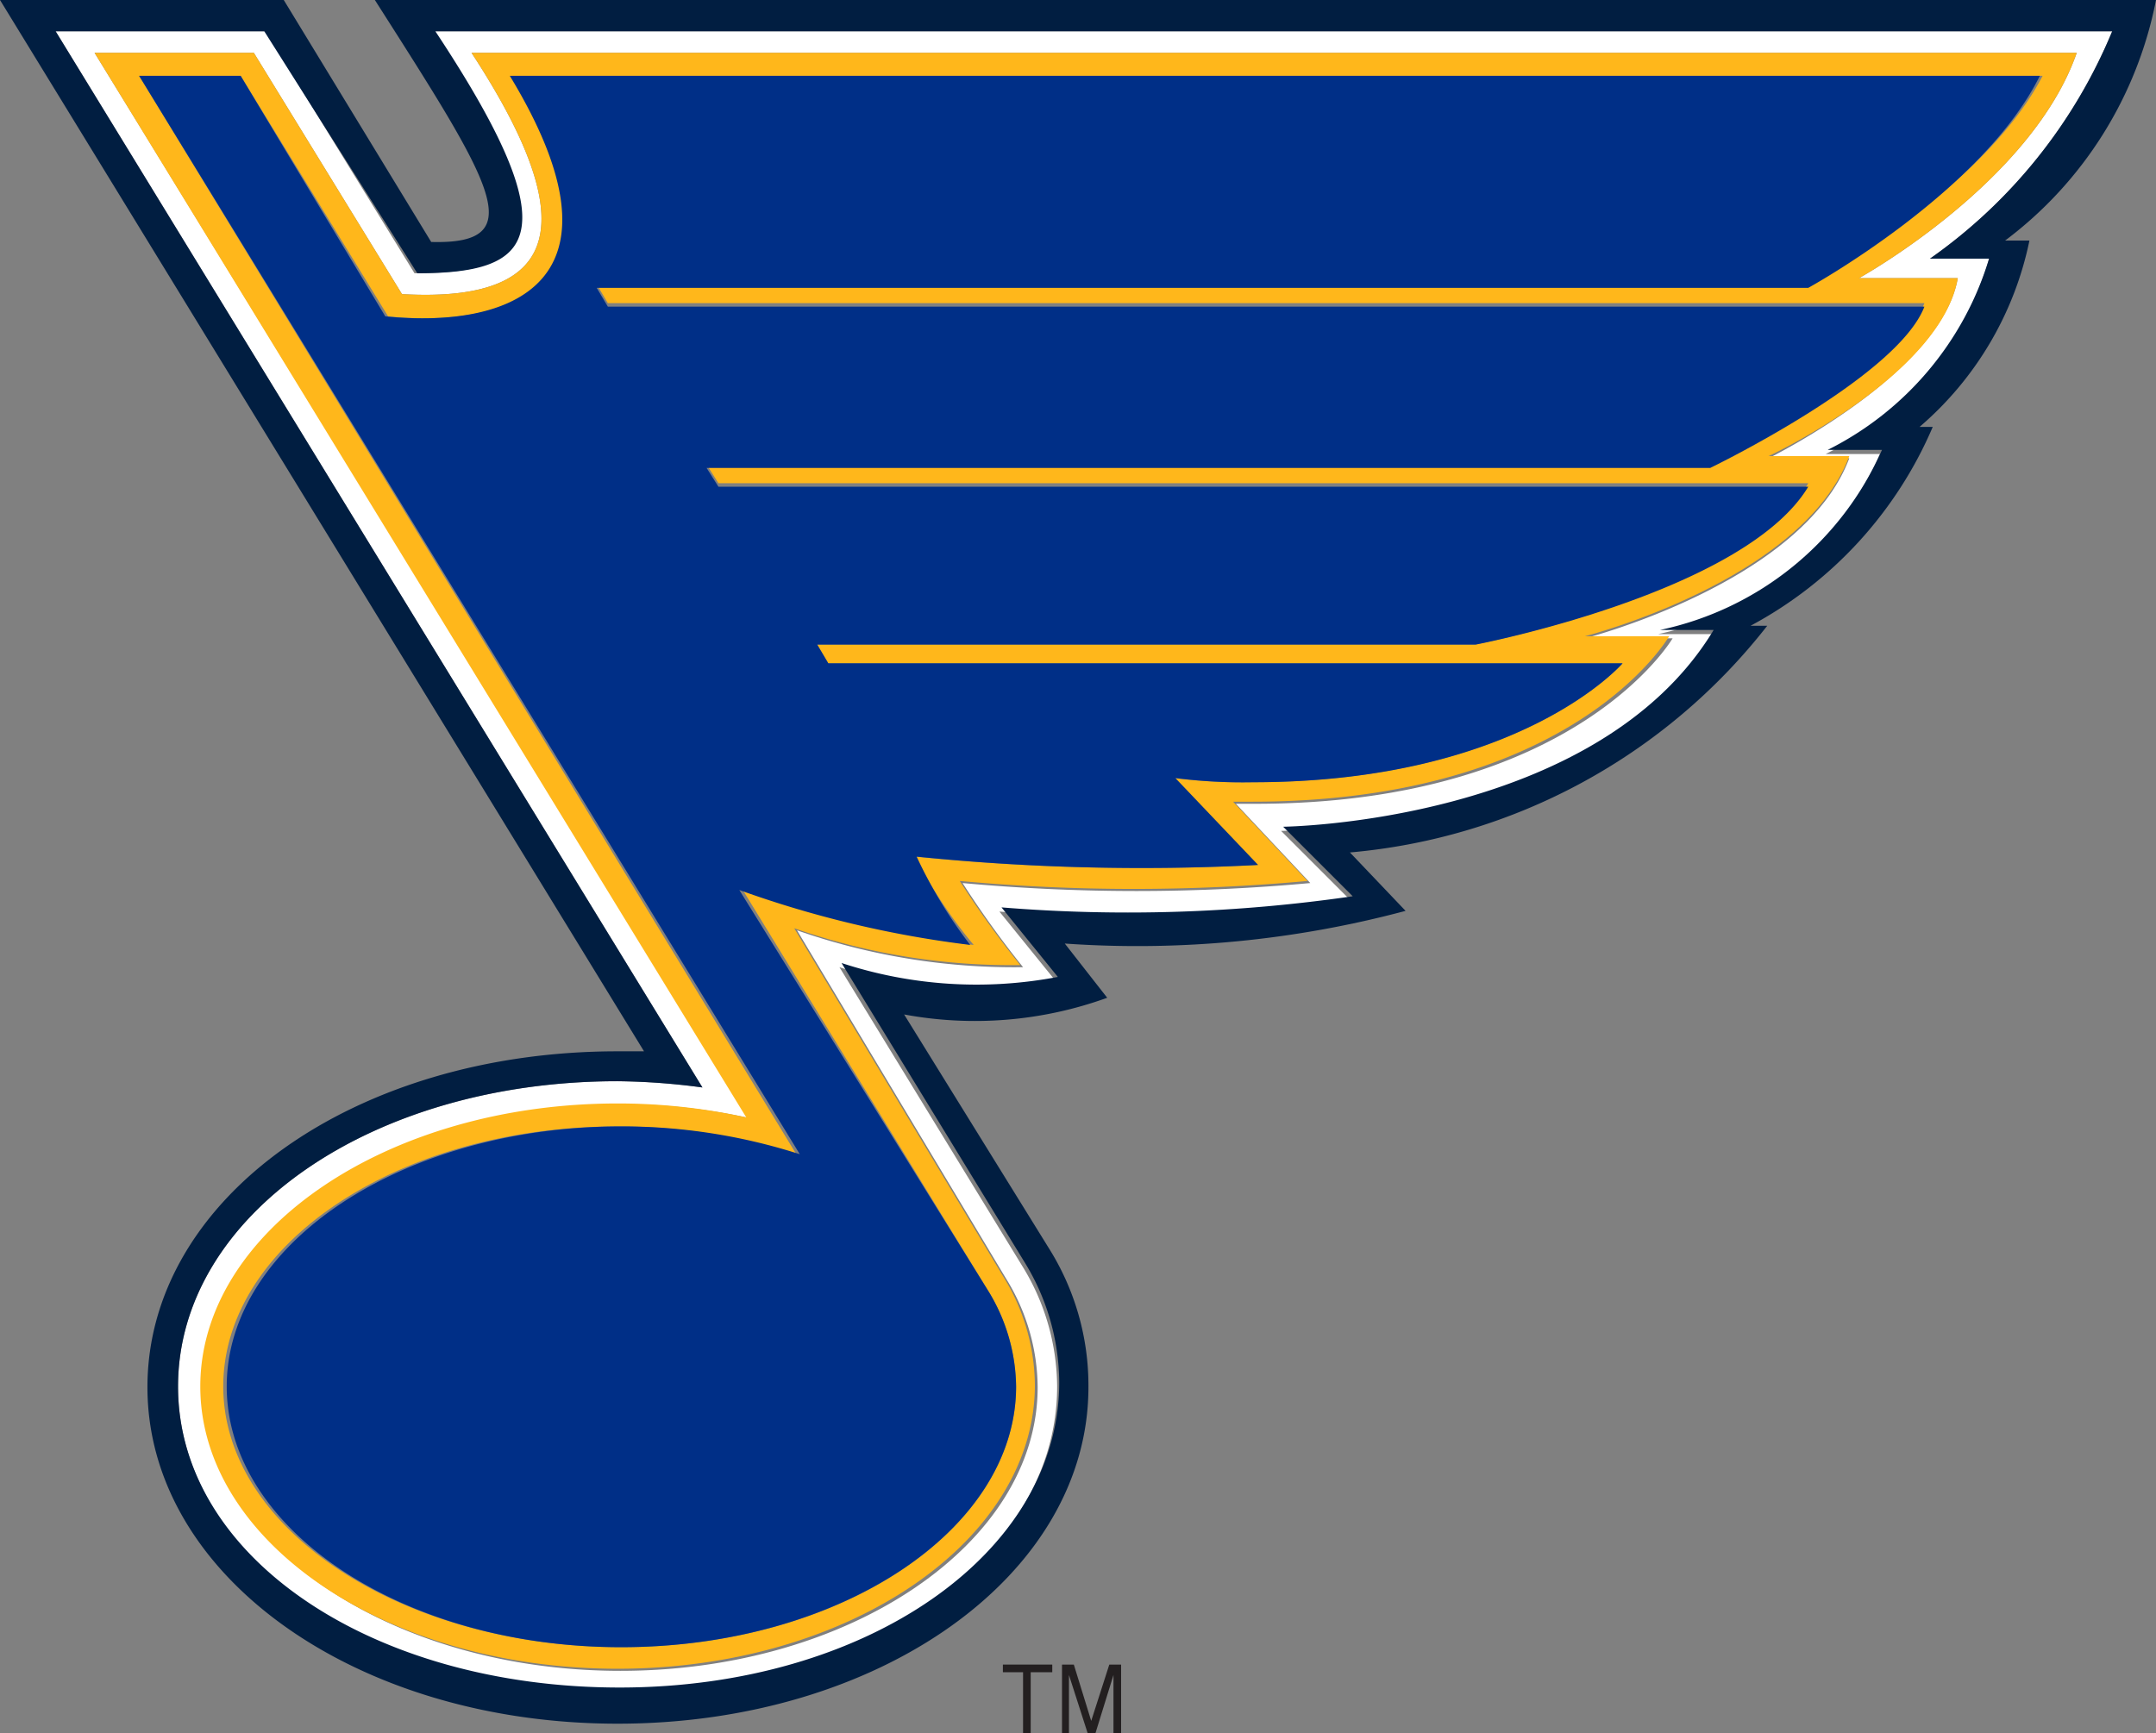 <svg xmlns="http://www.w3.org/2000/svg" viewBox="0 0 31 24.93"><rect x="0" y="0" width="31" height="24.93" fill="#808080" stroke="none"/><defs><style>.cls-1{fill:#fff;}.cls-2{fill:#ffb71b;}.cls-3{fill:#002f87;}.cls-4{fill:#011e41;}.cls-5{fill:#231f20;}</style></defs><g id="Layer_2" data-name="Layer 2"><g id="Artwork"><path class="cls-1" d="M30.37.45H6.22c2,3,1.39,3.48-.26,3.48L3.82.45H.8l9.3,15.19a9.73,9.73,0,0,0-1.22-.09c-3.54,0-6.32,1.93-6.32,4.39s2.78,4.39,6.32,4.39,6.32-1.93,6.32-4.39a3.33,3.33,0,0,0-.5-1.73l-2.63-4.3a6.22,6.22,0,0,0,3.11.2l-.81-1a22.44,22.44,0,0,0,5.05-.16l-1-1s4.51-.05,6.19-2.83h-.77a4.51,4.51,0,0,0,3.19-2.59h-.78A4.55,4.55,0,0,0,28.6,3.72h-.85A7.49,7.49,0,0,0,30.37.45ZM26.73,4h1.42c-.24,1.37-2.72,2.59-2.72,2.59h1.16c-.67,1.79-3.8,2.59-3.8,2.59h1.26s-1.39,2.38-6,2.38h-.28l1.07,1.14a27.32,27.32,0,0,1-5,0,14,14,0,0,0,.87,1.21,9.45,9.45,0,0,1-3.25-.53l3,5a3,3,0,0,1,.46,1.57c0,2.25-2.7,4.08-6,4.08s-6-1.83-6-4.08,2.69-4.07,6-4.07a8.6,8.6,0,0,1,1.85.2L1.36.76H3.65L5.78,4.23c2.62.15,2.36-1.39,1-3.47H29.86C29.21,2.63,26.73,4,26.73,4Z"/><path class="cls-2" d="M29.86.76H6.78c1.36,2.08,1.62,3.62-1,3.47L3.65.76H1.36l9.37,15.31a8.6,8.6,0,0,0-1.85-.2c-3.31,0-6,1.83-6,4.07S5.57,24,8.88,24s6-1.83,6-4.08a3,3,0,0,0-.46-1.57l-3-5a9.45,9.45,0,0,0,3.25.53,14,14,0,0,1-.87-1.21,27.32,27.32,0,0,0,5,0l-1.07-1.14H18c4.64,0,6-2.38,6-2.38H22.79s3.13-.8,3.8-2.59H25.43S27.91,5.4,28.15,4H26.73S29.21,2.63,29.86.76ZM26,4.09H8.58l.16.27H27.67c-.39,1-3.08,2.32-3.08,2.32H10.16l.17.27H26c-.93,1.58-4.79,2.32-4.79,2.32H11.75l.16.27H23.33S21.86,11.25,18,11.25a7.67,7.67,0,0,1-1.12-.06l1.19,1.25a32.1,32.1,0,0,1-4.91-.12A6.81,6.81,0,0,0,14,13.59a15.22,15.22,0,0,1-3.32-.79l3.52,5.75a2.68,2.68,0,0,1,.41,1.39c0,2.07-2.54,3.75-5.68,3.75S3.21,22,3.21,19.94,5.75,16.2,8.88,16.2a8.34,8.34,0,0,1,2.57.4L2,1.09H3.46L5.58,4.55c1.79.18,3.61-.49,1.79-3.46h22C28.5,2.77,26,4.09,26,4.09Z"/><path class="cls-3" d="M29.33,1.09h-22c1.82,3,0,3.64-1.79,3.46L3.46,1.09H2l9.5,15.51a8.34,8.34,0,0,0-2.57-.4c-3.13,0-5.67,1.68-5.67,3.74s2.54,3.75,5.67,3.75,5.68-1.68,5.68-3.75a2.68,2.68,0,0,0-.41-1.39L10.63,12.8a15.22,15.22,0,0,0,3.32.79,6.81,6.81,0,0,1-.77-1.27,32.1,32.1,0,0,0,4.91.12L16.9,11.19a7.67,7.67,0,0,0,1.12.06c3.84,0,5.31-1.71,5.31-1.71H11.91l-.16-.27h9.47S25.08,8.53,26,7H10.33l-.17-.27H24.59s2.69-1.3,3.08-2.32H8.74l-.16-.27H26S28.5,2.77,29.33,1.09Z"/><path class="cls-4" d="M31,0H5.39c1.69,2.65,2.26,3.52.81,3.48L4.08,0H0L9.26,15.12H8.88c-3.79,0-6.76,2.12-6.76,4.83s3,4.84,6.76,4.84,6.77-2.13,6.77-4.84a3.71,3.71,0,0,0-.57-2L13,14.59a5.58,5.58,0,0,0,2.92-.24l-.61-.78a14.92,14.92,0,0,0,4.9-.47l-.8-.84a8.56,8.56,0,0,0,6-3.26h-.24a5.85,5.85,0,0,0,2.62-2.86H27.6a4.8,4.8,0,0,0,1.58-2.68h-.35A5.68,5.68,0,0,0,31,0ZM27.75,3.72h.85a4.55,4.55,0,0,1-2.32,2.75h.78a4.51,4.51,0,0,1-3.19,2.59h.77c-1.68,2.78-6.19,2.83-6.19,2.83l1,1a22.44,22.44,0,0,1-5.05.16l.81,1a6.22,6.22,0,0,1-3.11-.2l2.63,4.3a3.33,3.33,0,0,1,.5,1.73c0,2.46-2.77,4.39-6.32,4.39S2.56,22.4,2.56,19.94s2.78-4.39,6.32-4.39a9.73,9.73,0,0,1,1.22.09L.8.45h3L6,3.93c1.65,0,2.24-.49.26-3.48H30.37A7.49,7.49,0,0,1,27.75,3.72Z"/><polygon class="cls-5" points="14.42 24.05 14.71 24.05 14.71 24.93 14.82 24.93 14.82 24.05 15.13 24.05 15.13 23.94 14.42 23.94 14.42 24.05"/><polygon class="cls-5" points="15.69 24.75 15.44 23.94 15.27 23.94 15.27 24.93 15.37 24.93 15.37 24.09 15.64 24.93 15.75 24.93 16.01 24.09 16.01 24.93 16.12 24.93 16.12 23.94 15.95 23.94 15.69 24.75"/></g></g></svg>